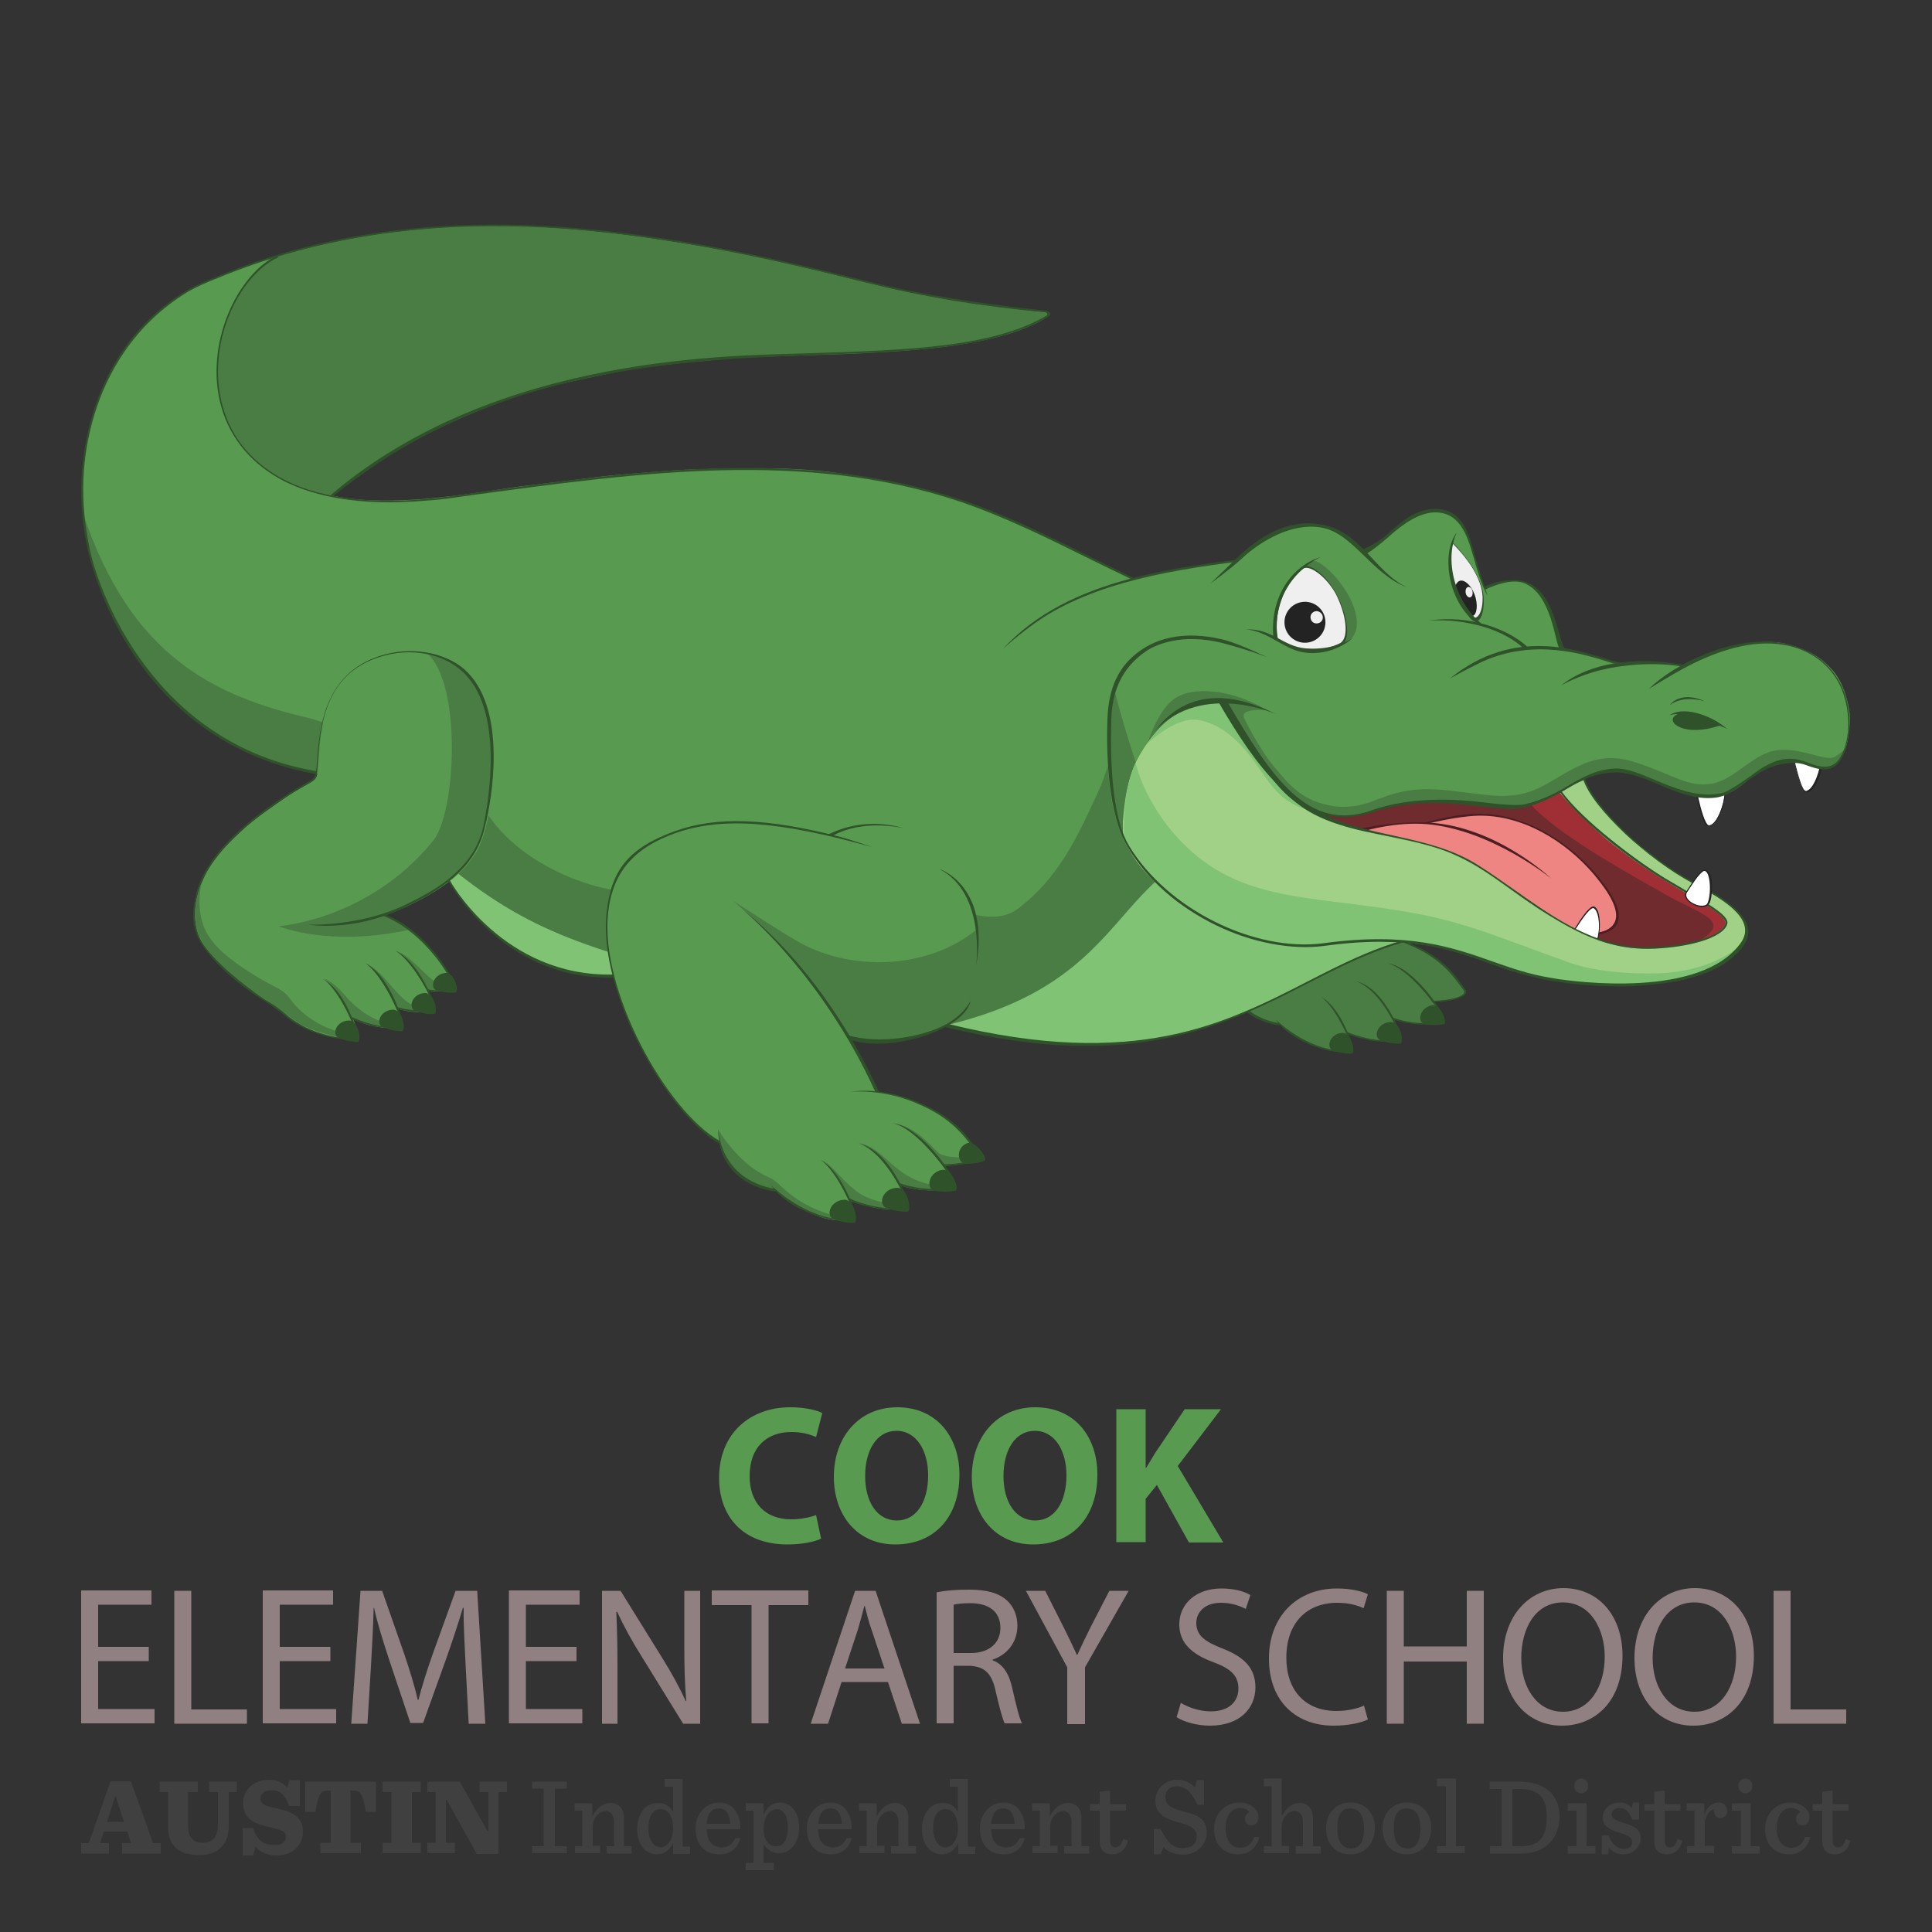 <?xml version="1.0" encoding="utf-8"?>
<!-- Generator: Adobe Illustrator 21.1.0, SVG Export Plug-In . SVG Version: 6.00 Build 0)  -->
<svg version="1.1" id="Layer_1" xmlns="http://www.w3.org/2000/svg" xmlns:xlink="http://www.w3.org/1999/xlink" x="0px" y="0px"
	 viewBox="0 0 500 500" style="enable-background:new 0 0 500 500;" xml:space="preserve">
<rect x="0" y="0" width="500" height="500" fill="#333333" stroke="none"/>
<style type="text/css">
	.st0{fill:#589A50;}
	.st1{fill:#908082;}
	.st2{fill:#404041;}
	.st3{fill:#4A7D43;}
	.st4{fill:#2F522A;}
	.st5{fill:#80C375;}
	.st6{fill:#FFFFFF;}
	.st7{fill:#232323;}
	.st8{fill:#702B2E;}
	.st9{fill:#9F2F35;}
	.st10{fill:#EF8583;}
	.st11{fill:#A1D087;}
	.st12{fill:#4C1E21;}
	.st13{fill:#EFEFEF;}
</style>
<g id="Text">
	<g>
		<path class="st0" d="M212.5,398.2c-1.4,0.7-4.6,1.5-8.7,1.5c-11.7,0-17.7-7.4-17.7-17.2c0-11.7,8.2-18.3,18.4-18.3
			c4,0,7,0.8,8.3,1.5l-1.6,6.2c-1.6-0.7-3.7-1.3-6.4-1.3c-6.1,0-10.8,3.7-10.8,11.4c0,6.9,4,11.2,10.8,11.2c2.3,0,4.9-0.5,6.4-1.1
			L212.5,398.2z"/>
		<path class="st0" d="M248.3,381.6c0,11.3-6.7,18.1-16.6,18.1c-10,0-15.9-7.7-15.9-17.5c0-10.3,6.5-18,16.4-18
			C242.6,364.2,248.3,372.1,248.3,381.6z M223.9,382c0,6.7,3.1,11.5,8.2,11.5c5.2,0,8.1-5,8.1-11.7c0-6.2-2.9-11.5-8.2-11.5
			C226.9,370.3,223.9,375.3,223.9,382z"/>
		<path class="st0" d="M284,381.6c0,11.3-6.7,18.1-16.6,18.1c-10,0-15.9-7.7-15.9-17.5c0-10.3,6.5-18,16.4-18
			C278.4,364.2,284,372.1,284,381.6z M259.7,382c0,6.7,3.1,11.5,8.2,11.5c5.2,0,8.1-5,8.1-11.7c0-6.2-2.9-11.5-8.2-11.5
			C262.7,370.3,259.7,375.3,259.7,382z"/>
		<path class="st0" d="M288.9,364.7h7.6v15.2h0.1c0.8-1.3,1.6-2.6,2.3-3.8l7.7-11.4h9.4l-11.2,14.7l11.8,19.8h-8.9l-8.3-14.9
			l-2.9,3.6v11.2h-7.6V364.7z"/>
	</g>
	<g>
		<path class="st1" d="M38.5,429.9H25.4v12.4H40v3.7H21v-34.4h18.2v3.7H25.4v10.9h13.1V429.9z"/>
		<path class="st1" d="M45.1,411.7h4.4v30.7h14.4v3.7H45.1V411.7z"/>
		<path class="st1" d="M85.6,429.9H72.4v12.4h14.6v3.7h-19v-34.4h18.2v3.7H72.4v10.9h13.1V429.9z"/>
		<path class="st1" d="M120.5,431c-0.2-4.8-0.6-10.6-0.5-14.9h-0.2c-1.2,4-2.6,8.3-4.3,13.1l-6,16.7h-3.3l-5.5-16.4
			c-1.6-4.9-3-9.3-3.9-13.4h-0.1c-0.1,4.3-0.4,10.1-0.7,15.2l-0.9,14.8h-4.2l2.4-34.4h5.6l5.8,16.6c1.4,4.2,2.6,8,3.4,11.6h0.2
			c0.9-3.5,2.1-7.3,3.6-11.6l6-16.6h5.6l2.1,34.4h-4.3L120.5,431z"/>
		<path class="st1" d="M149.2,429.9h-13.1v12.4h14.6v3.7h-19v-34.4H150v3.7h-13.9v10.9h13.1V429.9z"/>
		<path class="st1" d="M155.8,446.1v-34.4h4.8l10.8,17.4c2.5,4,4.5,7.7,6.1,11.2l0.1-0.1c-0.4-4.6-0.5-8.8-0.5-14.1v-14.4h4.1v34.4
			h-4.4L166,428.6c-2.4-3.8-4.6-7.8-6.3-11.5l-0.2,0.1c0.2,4.3,0.3,8.5,0.3,14.2v14.7H155.8z"/>
		<path class="st1" d="M194.5,415.4h-10.3v-3.8h25v3.8h-10.3v30.6h-4.4V415.4z"/>
		<path class="st1" d="M217.8,435.3l-3.5,10.8h-4.5l11.5-34.4h5.3l11.5,34.4h-4.7l-3.6-10.8H217.8z M228.9,431.8l-3.3-9.9
			c-0.8-2.2-1.3-4.3-1.8-6.3h-0.1c-0.5,2-1.1,4.1-1.7,6.2l-3.3,10H228.9z"/>
		<path class="st1" d="M242.4,412.1c2.2-0.5,5.4-0.7,8.4-0.7c4.7,0,7.7,0.9,9.8,2.8c1.7,1.5,2.7,3.9,2.7,6.5c0,4.5-2.8,7.6-6.4,8.8
			v0.2c2.6,0.9,4.2,3.4,5,6.9c1.1,4.8,1.9,8.1,2.6,9.4h-4.5c-0.5-1-1.3-3.9-2.3-8.2c-1-4.7-2.8-6.5-6.8-6.7h-4.1v14.9h-4.4V412.1z
			 M246.8,427.8h4.5c4.7,0,7.6-2.6,7.6-6.5c0-4.4-3.2-6.4-7.8-6.4c-2.1,0-3.6,0.2-4.3,0.4V427.8z"/>
		<path class="st1" d="M276.2,446.1v-14.6l-10.7-19.8h5l4.8,9.5c1.3,2.6,2.3,4.7,3.4,7.1h0.1c1-2.2,2.1-4.5,3.4-7.1l4.9-9.5h5
			l-11.3,19.8v14.7H276.2z"/>
		<path class="st1" d="M305.6,440.7c2,1.2,4.8,2.2,7.8,2.2c4.5,0,7.1-2.4,7.1-5.9c0-3.2-1.8-5.1-6.4-6.8c-5.5-2-8.9-4.9-8.9-9.8
			c0-5.4,4.4-9.3,10.9-9.3c3.5,0,6,0.8,7.5,1.7l-1.2,3.6c-1.1-0.6-3.4-1.6-6.4-1.6c-4.6,0-6.4,2.8-6.4,5.2c0,3.2,2.1,4.8,6.7,6.6
			c5.7,2.2,8.6,5.1,8.6,10.1c0,5.3-3.9,9.9-11.8,9.9c-3.3,0-6.8-1-8.6-2.2L305.6,440.7z"/>
		<path class="st1" d="M354,445c-1.6,0.8-4.8,1.6-8.9,1.6c-9.5,0-16.7-6.1-16.7-17.4c0-10.8,7.2-18.1,17.6-18.1c4.2,0,6.9,0.9,8,1.5
			l-1.1,3.6c-1.7-0.8-4-1.4-6.8-1.4c-7.9,0-13.2,5.2-13.2,14.2c0,8.4,4.8,13.8,13,13.8c2.7,0,5.4-0.6,7.1-1.4L354,445z"/>
		<path class="st1" d="M363.3,411.7v14.4h16.3v-14.4h4.4v34.4h-4.4v-16.1h-16.3v16.1h-4.4v-34.4H363.3z"/>
		<path class="st1" d="M419.9,428.5c0,11.8-7.1,18.1-15.7,18.1c-8.9,0-15.2-7-15.2-17.5c0-10.9,6.7-18.1,15.7-18.1
			C413.9,411.1,419.9,418.3,419.9,428.5z M393.7,429.1c0,7.4,3.9,13.9,10.8,13.9c6.9,0,10.8-6.5,10.8-14.3c0-6.8-3.5-14-10.8-14
			C397.3,414.7,393.7,421.5,393.7,429.1z"/>
		<path class="st1" d="M453.9,428.5c0,11.8-7.1,18.1-15.7,18.1c-8.9,0-15.2-7-15.2-17.5c0-10.9,6.7-18.1,15.7-18.1
			C447.9,411.1,453.9,418.3,453.9,428.5z M427.7,429.1c0,7.4,3.9,13.9,10.8,13.9c6.9,0,10.8-6.5,10.8-14.3c0-6.8-3.5-14-10.8-14
			C431.3,414.7,427.7,421.5,427.7,429.1z"/>
		<path class="st1" d="M459,411.7h4.4v30.7h14.4v3.7H459V411.7z"/>
	</g>
	<path class="st2" d="M33,474h-6.1l-1,3h2.3v2.7H21v-2.7h2l5.6-16h5.3l5.7,16h2v2.7h-10v-2.7h2.3L33,474z M27.7,471.5h4.4l-2.2-6.7
		h-0.1L27.7,471.5z"/>
	<path class="st2" d="M43.5,472.9v-9.1h-2.2v-2.7h9.9v2.7h-2.5v8.6c0,3.4,1.4,4.5,3.8,4.5c1.2,0,2.1-0.3,2.8-1
		c0.7-0.8,1.1-2.1,1.1-4v-8.1h-2.3v-2.7h7.2v2.7h-2.1v8.9c0,4-2.2,7.4-7.5,7.4C46.1,480.1,43.5,477.5,43.5,472.9"/>
	<path class="st2" d="M62.7,473.1h2.8c0.9,2.9,2.5,4.4,5.6,4.4c1.9,0,2.9-0.9,2.9-2.2c0-1.5-1.6-1.8-4.5-2.5
		c-3.1-0.7-6.6-1.8-6.6-6.1c0-3.8,3.1-6.1,6.7-6.1c2.2,0,3.8,0.8,4.7,2.1l0.6-2h2.7v6.7h-2.8c-0.9-2.8-2.2-4.1-4.6-4.1
		c-1.9,0-2.8,1.1-2.8,2.2c0,1.6,1.8,2,4.6,2.6c3,0.7,6.4,1.8,6.4,5.9c0,3.7-2.8,6.2-6.9,6.2c-2.4,0-4.4-1-5.4-2.3l-0.6,2.3h-2.7
		V473.1z"/>
	<path class="st2" d="M82.9,476.9h2.7v-13.5h-0.5c-2.2,0-2.6,0.7-3.5,5.5h-2.6v-7.8h18.3v7.8h-2.6c-0.9-4.8-1.3-5.5-3.5-5.5h-0.5
		v13.5h2.7v2.7H82.9V476.9z"/>
	<polygon class="st2" points="99,476.9 101.3,476.9 101.3,463.8 99,463.8 99,461.1 108.9,461.1 108.9,463.8 106.6,463.8 
		106.6,476.9 108.9,476.9 108.9,479.6 99,479.6 	"/>
	<polygon class="st2" points="115.6,465.8 115.4,465.8 115.4,476.9 117.7,476.9 117.7,479.6 110.6,479.6 110.6,476.9 112.7,476.9 
		112.7,463.8 110.6,463.8 110.6,461.1 119,461.1 126.1,473.8 126.4,473.8 126.4,463.8 124.1,463.8 124.1,461.1 131.2,461.1 
		131.2,463.8 129,463.8 129,479.8 123.4,479.8 	"/>
	<polygon class="st2" points="137.7,477.8 140.7,477.8 140.7,462.9 137.7,462.9 137.7,461.1 146.7,461.1 146.7,462.9 143.6,462.9 
		143.6,477.8 146.7,477.8 146.7,479.6 137.7,479.6 	"/>
	<path class="st2" d="M148.7,477.8h2v-9.2h-2v-1.9h4.6v3.3c1.4-2.4,2.9-3.4,4.8-3.4c2,0,3.4,1.5,3.4,4v7.2h2v1.9h-6.5v-1.9h1.9v-6.2
		c0-1-0.2-1.8-0.7-2.3c-0.4-0.4-0.9-0.6-1.5-0.6c-1.5,0-3.3,1.6-3.3,4.1v4.9h1.9v1.9h-6.5V477.8z"/>
	<path class="st2" d="M166.7,478.5c-1.2-1.2-1.8-3.1-1.8-5.1c0-2.1,0.7-4.2,1.9-5.4c0.9-0.9,2.1-1.4,3.5-1.4c1.9,0,3.1,0.9,3.9,2.3
		v-6.5H172v-2h4.7v17.5h1.9v1.9h-4.4V477c-0.9,1.9-2.5,2.9-4.1,2.9C168.8,479.9,167.5,479.4,166.7,478.5 M174.2,473.1
		c0-2.6-1-4.9-3.2-4.9c-2,0-3.2,1.8-3.2,4.9c0,3.2,1.5,5,3.2,5C172.6,478.1,174.2,476.3,174.2,473.1"/>
	<path class="st2" d="M182.9,473.3c0.1,3.2,1.4,4.8,3.9,4.8c1.5,0,2.7-0.7,3.5-2.4h1.3c-0.7,2.8-2.7,4.2-5.5,4.2
		c-3.9,0-6.1-2.8-6.1-6.6c0-3.9,2.6-6.8,6.2-6.8c3.8,0,5.5,3.4,5.4,6.9H182.9z M182.9,472h6.1c-0.2-2.4-1-4-2.9-4
		C184.3,468,183.1,469.1,182.9,472"/>
	<path class="st2" d="M193,482.1h2v-13.5h-2v-1.9h4.6v3c0.9-2.3,2.6-3.2,4.3-3.2c1.3,0,2.4,0.5,3.2,1.4c1.2,1.2,1.7,3,1.7,5.1
		c0,2.1-0.7,4.1-1.9,5.2c-0.9,0.9-2,1.4-3.2,1.4c-1.9,0-3.3-1-4.1-2.4v4.9h2.7v1.9H193V482.1z M203.9,472.8c0-3.1-1.3-4.6-3-4.6
		c-1.6,0-3.3,2.1-3.3,5c0,2.6,1.1,4.6,3.2,4.6C202.8,477.9,203.9,476.1,203.9,472.8"/>
	<path class="st2" d="M211.7,473.3c0.1,3.2,1.4,4.8,3.9,4.8c1.5,0,2.7-0.7,3.5-2.4h1.3c-0.7,2.8-2.7,4.2-5.5,4.2
		c-3.9,0-6.1-2.8-6.1-6.6c0-3.9,2.6-6.8,6.2-6.8c3.8,0,5.5,3.4,5.4,6.9H211.7z M211.8,472h6.1c-0.2-2.4-1-4-2.9-4
		C213.1,468,212,469.1,211.8,472"/>
	<path class="st2" d="M222.3,477.8h2v-9.2h-2v-1.9h4.6v3.3c1.4-2.4,2.9-3.4,4.8-3.4c2,0,3.4,1.5,3.4,4v7.2h2v1.9h-6.5v-1.9h1.9v-6.2
		c0-1-0.2-1.8-0.7-2.3c-0.4-0.4-0.9-0.6-1.5-0.6c-1.5,0-3.3,1.6-3.3,4.1v4.9h1.9v1.9h-6.5V477.8z"/>
	<path class="st2" d="M240.4,478.5c-1.2-1.2-1.8-3.1-1.8-5.1c0-2.1,0.7-4.2,1.9-5.4c0.9-0.9,2.1-1.4,3.5-1.4c1.9,0,3.1,0.9,3.9,2.3
		v-6.5h-2.1v-2h4.7v17.5h1.9v1.9h-4.4V477c-0.9,1.9-2.5,2.9-4.1,2.9C242.4,479.9,241.2,479.4,240.4,478.5 M247.9,473.1
		c0-2.6-1-4.9-3.2-4.9c-2,0-3.2,1.8-3.2,4.9c0,3.2,1.5,5,3.2,5C246.3,478.1,247.9,476.3,247.9,473.1"/>
	<path class="st2" d="M256.5,473.3c0.1,3.2,1.4,4.8,3.9,4.8c1.5,0,2.7-0.7,3.5-2.4h1.3c-0.7,2.8-2.7,4.2-5.5,4.2
		c-3.9,0-6.1-2.8-6.1-6.6c0-3.9,2.6-6.8,6.2-6.8c3.8,0,5.5,3.4,5.4,6.9H256.5z M256.5,472h6.1c-0.2-2.4-1-4-2.9-4
		C257.9,468,256.8,469.1,256.5,472"/>
	<path class="st2" d="M267.1,477.8h2v-9.2h-2v-1.9h4.6v3.3c1.4-2.4,2.9-3.4,4.8-3.4c2,0,3.4,1.5,3.4,4v7.2h2v1.9h-6.5v-1.9h1.9v-6.2
		c0-1-0.2-1.8-0.7-2.3c-0.4-0.4-0.9-0.6-1.5-0.6c-1.5,0-3.3,1.6-3.3,4.1v4.9h1.9v1.9h-6.5V477.8z"/>
	<path class="st2" d="M287.3,463.4v3.5h4.1v1.7h-4.1v7.6c0,1.3,0.4,1.9,1.5,1.9c0.8,0,1.4-0.7,1.9-2.2l1.2,0.5
		c-0.7,2.5-2.2,3.5-4,3.5c-2.2,0-3.3-1.3-3.3-3.4v-7.9h-2.5v-1.7h2.5v-3.2L287.3,463.4z"/>
	<path class="st2" d="M298.6,473.3h1.7c2,3.8,3.3,5,5.9,5c2.2,0,3.5-1.1,3.5-3.1c0-2.3-2.4-2.9-4.8-3.6c-2.8-0.8-5.9-1.8-5.9-5.6
		c0-2.8,2.3-5.4,5.7-5.4c1.5,0,3.5,0.7,4.5,2l0.6-1.9h1.8v6.4h-1.7c-1.7-3.7-3.3-4.8-5.4-4.8c-1.8,0-2.9,1.1-2.9,2.8
		c0,2.5,2.4,3.1,5,3.8c2.8,0.7,5.7,1.6,5.7,5.3c0,3.2-2.6,5.8-6.1,5.8c-2,0-4-0.7-5.1-2l-0.7,1.9h-1.8V473.3z"/>
	<path class="st2" d="M314.2,473.4c0-4,2.8-6.9,6.6-6.9c2.8,0,4.9,1.9,4.9,3.6c0,1.3-0.6,2.3-1.8,2.3c-1.1,0-1.7-0.8-1.7-1.7
		c0-0.8,0.6-1.5,1.1-1.7c-0.4-0.6-1.2-1.1-2.5-1.1c-1.9,0-3.6,1.8-3.6,5.2c0,3.2,1.4,5.1,3.9,5.1c1.5,0,2.8-0.9,3.5-2.8h1.3
		c-0.7,2.9-2.7,4.5-5.5,4.5C316.5,479.9,314.2,477.1,314.2,473.4"/>
	<path class="st2" d="M327.1,477.8h2v-15.5h-2v-2h4.6v9.7c1.4-2.4,2.9-3.4,4.7-3.4c2,0,3.4,1.5,3.4,4v7.2h2v1.9h-6.5v-1.9h1.9v-6.2
		c0-1-0.2-1.8-0.7-2.3c-0.4-0.4-0.9-0.6-1.5-0.6c-1.5,0-3.3,1.6-3.3,4.1v4.9h1.9v1.9h-6.5V477.8z"/>
	<path class="st2" d="M343.2,473.2c0-3.9,2.5-6.7,6.3-6.7c3.9,0,6.3,2.7,6.3,6.6c0,3.9-2.5,6.8-6.3,6.8
		C345.6,479.9,343.2,477.2,343.2,473.2 M353,473.2c0-3.6-1.4-5.2-3.6-5.2c-2.2,0-3.3,1.6-3.3,5.2c0,3.6,1.4,5.2,3.6,5.2
		C351.8,478.4,353,476.7,353,473.2"/>
	<path class="st2" d="M357.8,473.2c0-3.9,2.5-6.7,6.3-6.7c3.9,0,6.3,2.7,6.3,6.6c0,3.9-2.5,6.8-6.3,6.8
		C360.2,479.9,357.8,477.2,357.8,473.2 M367.6,473.2c0-3.6-1.4-5.2-3.6-5.2c-2.2,0-3.3,1.6-3.3,5.2c0,3.6,1.4,5.2,3.6,5.2
		C366.4,478.4,367.6,476.7,367.6,473.2"/>
	<polygon class="st2" points="371.9,477.8 374.2,477.8 374.2,462.3 371.9,462.3 371.9,460.3 376.8,460.3 376.8,477.8 379.1,477.8 
		379.1,479.6 371.9,479.6 	"/>
	<path class="st2" d="M385.5,477.8h3.1v-14.8h-3.1v-1.9h7.8c6.8,0,10.3,3.7,10.3,9c0,5.1-3.1,9.6-10,9.6h-8V477.8z M393.6,477.8
		c4.6,0,6.7-2.1,6.7-7.7c0-4.9-2.1-7.1-7-7.1h-1.9v14.8H393.6z"/>
	<path class="st2" d="M405.7,477.8h2.3v-9.2h-2.3v-1.9h4.9v11.1h2.3v1.9h-7.2V477.8z M407.4,462.2c0-1.1,0.7-1.9,1.8-1.9
		c1.1,0,1.8,0.7,1.8,1.9c0,1.1-0.7,1.9-1.8,1.9C408.1,464,407.4,463.3,407.4,462.2"/>
	<path class="st2" d="M414.6,475h1.7c0.7,2.1,2.3,3.5,4,3.5c1.5,0,2.1-0.8,2.1-1.8c0-1.1-0.9-1.7-3.3-2.4c-3-0.9-4.3-1.9-4.3-4
		c0-2.1,1.8-3.8,4.4-3.8c1.3,0,2.5,0.5,3.1,1.5l0.3-1.5h1.6v4.4h-1.7c-0.9-1.9-1.7-3-3.4-3c-1,0-2,0.6-2,1.6c0,1.1,1,1.7,3.2,2.3
		c2.9,0.8,4.3,1.8,4.3,4c0,1.9-1.7,4.1-4.5,4.1c-1.6,0-2.9-0.7-3.7-1.7l-0.3,1.7h-1.6V475z"/>
	<path class="st2" d="M430.8,463.4v3.5h4.1v1.7h-4.1v7.6c0,1.3,0.4,1.9,1.5,1.9c0.8,0,1.4-0.7,1.9-2.2l1.2,0.5
		c-0.7,2.5-2.2,3.5-4,3.5c-2.2,0-3.3-1.3-3.3-3.4v-7.9h-2.5v-1.7h2.5v-3.2L430.8,463.4z"/>
	<path class="st2" d="M436.5,477.8h2v-9.2h-2v-1.9h4.6v3c0.6-2.2,2.3-3.2,3.7-3.2c1.4,0,2.2,1,2.2,2.2c0,1-0.7,1.8-1.7,1.8
		c-1,0-1.7-0.6-1.7-1.7c0-0.1,0-0.3,0.1-0.5c-1.2-0.1-2.1,1.4-2.5,3.1v6.3h2.4v1.9h-7V477.8z"/>
	<path class="st2" d="M448.2,477.8h2.3v-9.2h-2.3v-1.9h4.9v11.1h2.3v1.9h-7.2V477.8z M449.9,462.2c0-1.1,0.7-1.9,1.8-1.9
		c1.1,0,1.8,0.7,1.8,1.9c0,1.1-0.7,1.9-1.8,1.9C450.6,464,449.9,463.3,449.9,462.2"/>
	<path class="st2" d="M456.8,473.4c0-4,2.8-6.9,6.6-6.9c2.8,0,4.9,1.9,4.9,3.6c0,1.3-0.6,2.3-1.8,2.3c-1.1,0-1.7-0.8-1.7-1.7
		c0-0.8,0.6-1.5,1.1-1.7c-0.4-0.6-1.2-1.1-2.5-1.1c-1.9,0-3.6,1.8-3.6,5.2c0,3.2,1.4,5.1,3.9,5.1c1.5,0,2.8-0.9,3.5-2.8h1.3
		c-0.7,2.9-2.7,4.5-5.5,4.5C459.1,479.9,456.8,477.1,456.8,473.4"/>
	<path class="st2" d="M474.3,463.4v3.5h4.1v1.7h-4.1v7.6c0,1.3,0.4,1.9,1.5,1.9c0.8,0,1.4-0.7,1.9-2.2l1.2,0.5
		c-0.7,2.5-2.2,3.5-4,3.5c-2.2,0-3.3-1.3-3.3-3.4v-7.9h-2.5v-1.7h2.5v-3.2L474.3,463.4z"/>
</g>
<g id="Mascot">
	<path class="st3" d="M317.4,249.1c0,0,0.2,6.8,3,9.8c2.9,3.2,5.2,4.9,7.6,5.5c2.4,0.6,3.2,0.6,3.2,0.6s3.1,2.8,5.5,4
		c2.4,1.1,6.5,3.4,10.8,3.1c1.1-0.1,1.9-0.5,2-0.8c0.4-0.7,0.5-0.8-0.8-3.9c0,0,1,0.4,2.5,0.8c1.5,0.4,5,1.3,7.3,1.3
		c2.3,0,3.1-0.5,3.6-1.1c0.7-1-1.5-4.7-1.5-4.7s3,1.1,6,1.2c3,0.2,5.3-0.2,6-0.6c0.7-0.4,1.2-0.8,0.7-1.7c-0.5-0.8-2.4-3.5-2.4-3.5
		s1.4,0,3-0.2c1.6-0.2,4.4-0.8,5-1.4c0.6-0.6,0.6-1,0.1-1.6c-0.5-0.6-2.5-3.6-4.1-5.1c-1.6-1.5-4.4-3.9-6.9-5.1
		c-2.6-1.2-6.9-3.5-12.7-3.9C353.3,241.6,327.5,240.2,317.4,249.1z"/>
	<path class="st4" d="M331.5,265.4c-4.1-0.3-13.9-3.3-13.9-14.7c0,0,0.2,11.7,13.4,14.1L331.5,265.4z"/>
	<path class="st4" d="M341.9,258c3.1,2.2,6.4,8.7,7.5,12c0.4,1.2-0.9,2.2-4.3,1.7c-8.4-1.3-15-7.9-15-7.9c2.9,4.4,10.3,7.7,15,8.3
		c4.2,0.5,5.3-0.4,4.7-2.3C348.7,266.6,345.9,260.1,341.9,258z"/>
	<path class="st4" d="M362.2,266.8c-1.5-3.4-5.2-11.5-11.4-12.9c5.4,1.8,9.6,9.6,11,13.2c0.5,1.3-0.8,2.4-4.7,2.1
		c-3.2-0.3-6.3-1.2-8.9-2.3c0.1,0.2,0.2,0.3,0.2,0.5c0,0,0,0.1,0,0.1c3,1.2,6.2,1.9,8.6,2C361.9,269.8,363,268.7,362.2,266.8z"/>
	<path class="st4" d="M373.5,262.8c-1.6-3.3-8.4-12.7-14.4-13.5c5.3,1.3,12.2,10.3,14,13.6c1.2,2-6.3,2.8-12.8,0.4
		c0.1,0.2,0.2,0.4,0.3,0.6C368,266.1,374.6,265.2,373.5,262.8z"/>
	<path class="st4" d="M379.2,256.1c-1.3-1.8-4.2-7-11.4-10.6c-4.4-2.2-10.9-4.7-18.8-3.8c8.4-0.4,14.3,2,18.6,4.2
		c6.5,3.4,9.3,7.9,11.2,10.4c1,1.4-3.2,2.7-8.3,2.7c0.2,0.1,0.3,0.2,0.4,0.4C376.4,259.2,380.4,257.8,379.2,256.1z"/>
	<path class="st4" d="M347.4,267.3c-3.3,0.2-4.4,3.9-2.3,4.6c2.4,0.8,3.9,0.8,4.7,0.8C350.9,272.7,349.9,267.2,347.4,267.3z"/>
	<path class="st4" d="M359.8,264.5c-3.4,0.2-4.6,4-2.4,4.8c2.4,0.8,4.1,0.8,4.9,0.8C363.5,270.1,362.5,264.3,359.8,264.5z"/>
	<path class="st4" d="M370.4,260.2c-3.2,0.8-3.7,4.6-1.5,4.9c2.4,0.4,4,0.1,4.7,0C374.8,264.9,372.9,259.6,370.4,260.2z"/>
	<path class="st3" d="M70.5,66.7c0,0,7.2-2.4,12.3-3.4c5.1-1,12.4-2.5,18.5-3.2c6.1-0.7,13.8-1.5,20-1.6c6.2-0.1,14.8-0.1,22,0.4
		c7.2,0.5,16.7,1.5,24.2,2.6c7.5,1.1,14.5,2.2,20.9,3.4c6.4,1.2,17,3.6,23.2,5.1c6.2,1.5,16.7,4.2,22.7,5.4
		c5.9,1.2,13.9,2.6,20.2,3.5c6.3,0.8,13.9,1.7,15.4,1.8c1.6,0.1,2.2,0.7,0.4,1.8c-1.8,1.1-5.8,3-10.2,4.2
		c-4.4,1.3-12.2,2.8-19.5,3.5c-7.2,0.7-14.1,1.1-21.3,1.4c-7.2,0.3-25.3,0.7-30.8,1.2c-5.4,0.6-20.2,1.6-29.6,3.6
		c-9.5,2-18.6,3.7-28.1,7.2c-9.6,3.5-18,7.3-26.3,12c-8.3,4.7-18.6,12.9-18.6,12.9s-28,4.1-32.5-18.9C49,86.6,57.5,71.4,70.5,66.7z"
		/>
	<path class="st0" d="M295.3,150.7c-1.2-0.6-6.9-3.4-8.5-4.1c-1.6-0.7-8-4.1-10.7-5.4c-2.7-1.2-9-4.4-12.2-5.8
		c-3.2-1.4-10.7-4.5-14.2-5.6c-3.4-1.1-9.8-3.1-15.4-4.4c-5.7-1.2-13.7-2.5-19.1-3.2c-5.5-0.7-13.4-1.1-20.2-1
		c-6.8,0.1-14.9,0.1-21.5,0.6c-6.5,0.5-15,1.1-20.9,1.9c-5.8,0.8-16.7,1.9-23.5,3c-6.8,1.1-17.6,2.4-21.6,2.6
		c-3.9,0.2-12.1,0.7-19.9-0.7c-7.8-1.4-13.9-4-18-6.7c-4.1-2.7-7.9-7-9.8-10.7c-1.9-3.7-3.3-8.3-3.6-12c-0.3-3.8,0.3-9.9,1.2-12.8
		c0.9-2.9,2.5-7.7,4.7-10.9c2.2-3.2,4.6-6.1,9-8.9c0,0-8.3,2.4-11.8,4C55.9,72,51.7,73.2,46,77c-5.7,3.8-9.5,8.1-12.2,11.3
		c-2.6,3.2-6.1,9.2-8.4,15.4c-2.3,6.2-3.2,12.1-3.7,16.5c-0.5,4.4-0.5,11.8,0.3,16.7c0.3,2.1,1,5.9,2.1,9.4
		c2.5,8.4,10.5,30.2,32.2,43.9c7.4,4.7,16.7,8.2,27.4,10.3c0,0,30.8,22.5,32,25.7c1.1,3.2,5.6,9.2,9.4,12.9
		c3.8,3.7,8.8,7.9,16.3,10.5c7.5,2.6,13.4,3.2,20.5,2.7c7.1-0.5,73.9,3,91.5-3.8C270.8,241.8,315.3,161.6,295.3,150.7z"/>
	<path class="st3" d="M201.9,239.2c-10.8-3.4-21.6-9-32.9-8.2c-15.8,1.2-39.5-9.2-45.7-26c-1.5-4.1-37.4-17.7-43.5-19.2
		C55.5,180.1,34,170,21.6,133.2c0.1,1.4,0.2,2.7,0.4,3.8c0.3,2.1,1,5.9,2.1,9.4c2.5,8.4,10.5,30.2,32.2,43.9
		c7.4,4.7,16.7,8.2,27.4,10.3c0,0,30.8,22.5,32,25.7c1.1,3.2,5.6,9.2,9.4,12.9c3.8,3.7,8.8,7.9,16.3,10.5c7.5,2.6,13.4,3.2,20.5,2.7
		c6-0.4,54.4,2,80-1.3C228.2,248.4,215.2,243.3,201.9,239.2z"/>
	<path class="st5" d="M105.2,214.5c5.5,5.6,10.1,10.6,10.5,11.8c1.1,3.2,5.6,9.2,9.4,12.9c3.8,3.7,8.8,7.9,16.3,10.5
		c7.5,2.6,13.4,3.2,20.5,2.7c2-0.1,8.6,0,17.5,0.2C144.5,243.4,130.6,238.2,105.2,214.5z"/>
	<path class="st0" d="M104.3,168.7c-2.4,0.1-7.2,1.2-10.1,3c-3,1.8-5.1,3.8-6.7,6.1c-1.6,2.3-2.6,4.7-3.5,7.8
		c-0.9,3.1-1.1,5.7-1.3,8.1c-0.2,2.3-0.4,6-0.6,6.7c-0.2,0.7-0.3,1.1-1.3,1.8c-1,0.7-4.1,2.2-6.8,4.1c-2.6,1.9-7.8,5.2-11.9,9.1
		c-4.1,3.8-6.1,6.3-7.9,9.1c-1.8,2.8-3.4,7-3.7,10.8c-0.3,3.8,0.6,7.9,3.7,11.4c3,3.5,7.7,7.6,10.5,9.6c2.8,2,6.1,4,7.9,5.3
		c1.8,1.3,3.6,3.3,7.6,4.9c4,1.6,7.8,2.4,9.5,2.3c1.7-0.1,3.2-0.6,2.8-2.2c-0.5-1.5-1.1-2.8-1.1-2.8s2,0.9,4.1,1.5
		c2.1,0.5,5.4,1,6.7,0.7c1.3-0.3,2.4-0.8,1.6-2.7c-0.8-2-0.9-2.3-0.9-2.3s1.7,0.6,3.3,0.8c1.6,0.2,4.3,0.2,5.1-0.3
		c0.8-0.5,1.5-0.9,0.7-2.5c-0.8-1.6-1.3-2.7-1.3-2.7s1.1,0.3,2.4,0.3c1.3,0,3-0.1,3.6-0.7c0.6-0.6,0.7-1,0.2-2.2
		c-0.5-1.2-2.7-4.6-4.4-6.5c-1.7-1.9-3.8-4.6-7.3-7c-3.5-2.4-5.8-3.2-5.8-3.2s4.2-1.5,7.7-3.3c4.4-2.2,7.1-4,9.5-5.8
		c2.4-1.7,5.6-5.4,6.9-7.8c1.3-2.4,3.1-7.4,3.7-15.1c0.3-4.2,0.7-7,0.5-10.9c-0.1-2.5-0.6-10.7-3.4-15.2c-2.8-4.4-4.5-6.4-9-8.4
		C110.7,168.5,106.7,168.6,104.3,168.7z"/>
	<path class="st3" d="M75,258.4c-1.9-2.7-4.4-2.9-10.1-6.6c-4.5-2.9-10.5-7-12.3-12.4c-1-3-1.4-6.4-0.4-11.2
		c-0.9,2.2-1.5,4.6-1.7,6.8c-0.3,3.8,0.6,7.9,3.7,11.4c3,3.5,7.7,7.6,10.5,9.6c2.8,2,6.1,4,7.9,5.3c1.8,1.3,3.6,3.3,7.6,4.9
		c4,1.6,7.8,2.4,9.5,2.3c0.9,0,1.6-0.2,2.2-0.5C84.9,266.9,78.8,263.7,75,258.4z"/>
	<path class="st3" d="M102.4,246.1c1.8,0.9,3.3,2.6,4.2,3.8c1.5,2,2.9,4.2,4.1,6.4c0.4,0.1,1,0.2,1.6,0.2c1.3,0,3-0.1,3.6-0.7
		c0.1-0.1,0.1-0.2,0.2-0.3C111,255,107.5,247.6,102.4,246.1z"/>
	<path class="st3" d="M89,257.3c-1.2-1.4-2.9-3.1-5.2-4.1c1.9,1.1,3.3,3.1,4.2,4.5c1.4,2,2.2,3.8,3.3,5.9c0.8,0.3,2.7,1.1,4,1.5
		c2.1,0.5,5.4,1,6.7,0.7c0.7-0.2,1.3-0.3,1.6-0.7C97.7,265.3,92.6,261.5,89,257.3z"/>
	<path class="st3" d="M99.8,253.5c-1.2-1.4-2.9-3.1-5.2-4.2c1.9,1.1,3.3,3.1,4.2,4.5c1.4,2,2.9,5,4,7.2c0.8,0.3,2,0.5,3.4,0.5
		c2.3,0.2,4.5,0.3,5.7-0.3C106.1,261.5,103.4,257.6,99.8,253.5z"/>
	<path class="st3" d="M127.5,193.9c-0.1-2.5-0.6-10.7-3.4-15.2c-2.8-4.4-4.5-6.4-9-8.4c-1.7-0.7-3.3-1.2-4.8-1.4
		c9.3,7.4,7.8,41.3,1.8,48.7c-16.8,20.6-40,22.1-40,22.1s13,5.5,33.9,0.9c-0.3-0.2-0.6-0.5-1-0.7c-3.5-2.4-5.8-3.2-5.8-3.2
		s4.2-1.5,7.7-3.3c4.4-2.2,7.1-4,9.5-5.8c2.4-1.7,5.6-5.4,6.9-7.8c1.3-2.4,3.1-7.4,3.7-15.1C127.4,200.6,127.7,197.9,127.5,193.9z"
		/>
	<path class="st0" d="M185.6,290.6c0,0,0.3,7.4,3.2,10.7c3.1,3.5,5.6,5.3,8.3,6c2.7,0.6,3.5,0.7,3.5,0.7s3.4,3.1,6,4.4
		c2.6,1.3,7.1,3.8,11.8,3.4c1.2-0.1,2.1-0.6,2.2-0.8c0.4-0.7,0.5-0.9-0.9-4.3c0,0,1.1,0.4,2.7,0.9c1.7,0.5,5.5,1.4,8,1.4
		c2.5,0,3.4-0.5,3.9-1.2c0.8-1.1-1.6-5.1-1.6-5.1s3.3,1.2,6.6,1.3c3.2,0.2,5.8-0.2,6.6-0.6c0.8-0.4,1.3-0.9,0.7-1.8
		c-0.6-0.9-2.6-3.9-2.6-3.9s1.5,0,3.2-0.2c1.7-0.2,4.8-0.9,5.5-1.6c0.7-0.7,0.7-1.1,0.1-1.8c-0.5-0.6-2.8-3.9-4.5-5.6
		c-1.8-1.7-4.8-4.2-7.6-5.6c-2.8-1.4-7.6-3.8-13.9-4.3C224.9,282.4,196.7,280.8,185.6,290.6z"/>
	<path class="st0" d="M321.8,145.1c-0.1,0-3,0.1-6.1,0.5c-3.1,0.4-8.8,1.3-14.4,2.4c-5.6,1.1-13.4,3.2-19.1,5.3
		c-5.6,2.2-11.8,5.6-15.3,8.2c-3.6,2.6-10.8,9.5-13,12.1c-2.1,2.6-22.5,88.1-8.5,91.6c13.9,3.6,23.6,5.3,36.2,4.9
		c12.6-0.3,21.8-1.5,30.2-4.3c8.4-2.8,18.7-7.5,25.4-11c6.7-3.5,19.1-9.9,26.4-11.4C371,241.9,397.1,140.9,321.8,145.1z"/>
	<path class="st3" d="M364.4,162.6c-7.7,0.6-15.1,2.6-22.6,4c-8.8,1.5-17.8,1.9-26.4,4.5c-6.7,2-16,3.8-20.7,9.4
		c-5.6,6.6-6.9,16.4-10.4,24.2c-5.5,12-10.3,22.5-20.9,30.5c-6.2,4.7-16.5,0.4-22.6-3.6c-0.2,9.8,1,32.7,4.8,33.7
		c13.9,3.6,23.6,5.3,36.2,4.9c12.6-0.3,21.8-1.5,30.2-4.3c8.4-2.8,18.7-7.5,25.4-11c6.7-3.5,19.1-9.9,26.4-11.4
		C368.9,242.4,383.7,190.6,364.4,162.6z"/>
	<path class="st5" d="M321.5,217.6c-34.3,5.3-26.9,35.7-76.1,47.6c13.9,3.6,23.6,5.3,36.2,4.9c12.6-0.3,21.8-1.5,30.2-4.3
		c8.4-2.8,18.7-7.5,25.4-11c6.7-3.5,19.1-9.9,26.4-11.4c3.7-0.8,12.2-27.1,9.9-52.3C366.1,193.2,357.6,212,321.5,217.6z"/>
	<path class="st0" d="M238.7,215.9c-3.2-1.4-13.8-5-24.1,0.4c0,0-3.7-1-6.8-1.6c-3.2-0.5-13.2-2.4-19.1-1.8
		c-5.8,0.6-12,0.9-20.2,5.3c-6.4,3.5-9.1,8.8-9.8,10.6c-0.8,2.2-1.8,6.8-1.8,10c0,3.2,0.2,7.4,1.2,11.3c0.9,3.9,3.5,12.7,6.5,18.4
		c3.1,5.7,7.2,13.4,11.4,18c4.1,4.5,7.6,7.6,10.4,9.2c2.8,1.6,42.3-8.6,41.1-11.6c-1.2-3.1-3.3-7.4-4.4-9.4c-1.1-2-3.4-6.1-3.4-6.1
		s4.9,1.6,9.7,1c4.8-0.5,10.6-1.4,14.1-3.5c3.5-2,6.9-3.8,8.4-10.6C255,242.2,252.8,221.9,238.7,215.9z"/>
	<path class="st3" d="M207.8,244.4c-3.7-1.9-18.1-11.3-18.1-11.3s7.2,6.4,7.7,6.9c3.8,3.5,7.7,7.9,10.8,12c3.4,4.4,4.9,6.7,7.6,10.5
		c1.7,2.5,2.3,3.8,3.8,6.4c1.9,0.4,7,0.9,9.8,0.6c4.8-0.5,10.6-1.4,14.1-3.5c3.5-2,7.9-4.3,9.5-11c1-4.1,0.1-10.3,0-14.7
		C242.8,249.2,223.8,252.5,207.8,244.4z"/>
	<path class="st4" d="M281.1,270.7c-10.5,0-22.8-1.5-36.9-5l1.2-0.7c48.5,11.9,71.8-0.1,93-11c13.1-6.7,25.4-13,41.8-13v0.5
		c-16.3,0-28.6,6.3-41.6,12.9C323.4,262.2,306.8,270.7,281.1,270.7z"/>
	<path class="st4" d="M259.4,168.1c17.1-18.7,45.4-21.7,75.5-24.9l4-0.4l0.1,0.5l-4,0.4c-23.4,2.5-44.4,5-60.7,13.6
		C266.8,161.1,259.4,168.1,259.4,168.1z"/>
	<path class="st6" d="M471.5,196.6c0.1,2.4-1.8,8.2-4,8.3c-1.4,0-2.7-6.1-3.3-8.2C463.7,194.7,471.5,194.2,471.5,196.6z"/>
	<path class="st7" d="M468,205c-0.1,0-0.3,0.1-0.4,0.1c-1.2,0-2.1-3.3-3.1-7c-0.1-0.5-0.2-1-0.3-1.3c-0.2-0.7,0.3-1.2,1.4-1.6
		c1.6-0.6,4.3-0.5,5.5,0.3c0.4,0.3,0.6,0.7,0.6,1.1C471.8,198.9,470.1,204.3,468,205z M465.6,195.5c-0.5,0.2-1.4,0.6-1.2,1.2
		c0.1,0.3,0.2,0.8,0.3,1.3c0.6,2.2,1.7,6.8,2.7,6.7c0.1,0,0.2,0,0.3-0.1c1.9-0.7,3.5-5.9,3.5-8.1c0-0.3-0.2-0.6-0.5-0.8
		C469.7,195,467.1,195,465.6,195.5z"/>
	<path class="st6" d="M446.3,205.4c0,2.4-1.9,8.2-4.1,8.3c-1.4,0-2.6-6.1-3.2-8.2C438.5,203.4,446.3,203,446.3,205.4z"/>
	<path class="st7" d="M442.7,213.7c-0.2,0.1-0.3,0.1-0.5,0.1c-1.2,0-2.1-3.3-3-7c-0.1-0.5-0.2-0.9-0.3-1.3c-0.1-0.4-0.1-1.1,1.4-1.6
		c1.6-0.6,4.4-0.5,5.6,0.3c0.4,0.3,0.6,0.7,0.6,1.1C446.5,207.7,444.8,213,442.7,213.7z M440.4,204.3c-0.5,0.2-1.3,0.5-1.1,1.2
		c0.1,0.3,0.2,0.8,0.3,1.3c0.5,2.2,1.7,6.8,2.7,6.8c0.1,0,0.2,0,0.4-0.1c1.9-0.7,3.6-5.8,3.6-8c0-0.3-0.2-0.6-0.5-0.8
		C444.5,203.8,441.9,203.7,440.4,204.3z"/>
	<path class="st8" d="M403.7,204.9c0,0,4,5,8.4,8.7c4.4,3.7,8.7,7.5,12.6,10c4,2.6,5.6,4,9.3,5.9c3.6,1.9,6.4,3.9,8.5,5.3
		c2.1,1.3,4.2,2.9,4.1,4.2c-0.1,1.3-2.8,4-9.1,5.2c-6.3,1.2-10,1.5-14,1.1c-4-0.3-9.4-1.5-13.2-3.3c-3.8-1.8-8.2-4.2-13-7.6
		c-4.9-3.3-8.8-6.4-13.2-9.1c-4.4-2.8-9.5-5.5-16.6-7.2c-7.1-1.7-13.6-2.8-18.3-4.3c-4.7-1.5-9.4-3.7-10.8-5.2c0,0,2.3,1.1,4,1.6
		c1.8,0.5,4.4,1.3,7.9,0.8c3.6-0.5,5-1.4,9.2-2.3c4.2-0.9,6.5-1.3,11.9-1.4c5.4-0.1,8,0.3,13.4,0.8c5.4,0.5,6.6,1.3,10.5,0.2
		C399.2,207.3,403.7,204.9,403.7,204.9z"/>
	<path class="st9" d="M429.8,230.8c-6.1-3.5-26.9-14.8-33.7-22.7c3.7-1.1,7.7-3.2,7.7-3.2s4,5,8.4,8.7c4.4,3.7,8.7,7.5,12.6,10
		c4,2.6,5.6,4,9.3,5.9c3.6,1.9,6.4,3.9,8.5,5.3c2.1,1.3,4.2,2.9,4.1,4.2c-0.1,1.2-2.3,3.5-7.4,4.8
		C448.9,238.1,440.2,236.9,429.8,230.8z"/>
	<path class="st10" d="M352.9,214.8c0,0,5.6-1.3,9.4-1.6c3.8-0.3,6.7-0.1,6.7-0.1s3.7-1.2,6.4-1.6c2.7-0.4,6.8-1.1,10.3-0.6
		c3.5,0.5,7.3,1.2,11.4,3.2c4,2,5.3,3,8.1,5.1c2.8,2.1,5,4,7.9,7.5c2.9,3.6,4.3,5.3,5.1,8.2c0.8,2.9,0.4,4.8-1.6,5.6
		c-2,0.9-6.2,1.4-6.2,1.4s-3.8-1.7-6.4-3.4c-2.6-1.6-7.7-5-11.4-7.5c-3.7-2.5-6.4-4.6-10.1-7c-3.7-2.3-7.7-4.1-12.8-5.4
		C364.6,217.5,352.9,214.8,352.9,214.8z"/>
	<path class="st0" d="M404.2,170.5c0,0-0.6-3.2-1.2-6c-0.6-2.7-2.2-7.7-3.8-10.1c-1.7-2.4-3.7-3.8-6.3-4c-2.6-0.3-5.5,0.4-8.6,1.9
		c0,0-1.3-2.9-1.7-4.6c-0.4-1.8-1.5-5.4-2.5-8.2c-1-2.8-1.6-4.2-2.9-5c-1.3-0.8-6.9,7.5-4.6,15.2c2.3,7.7,4.4,20.7,13.2,22.6
		C394.5,174,404.2,170.5,404.2,170.5z"/>
	<path class="st0" d="M313.1,151.1c2.3-1.7,7.1-6.1,9.3-8c2.3-2,8.6-6.3,12.6-6.9c4-0.5,6.8-0.6,10.9,1.2c4.1,1.8,6.9,5.5,6.9,5.5
		s1.1-0.4,2.8-1.6c1.7-1.2,6-4.6,8.1-6.4c2.1-1.7,5.6-3.1,8.5-2.6c2.9,0.5,5.6,2.1,6.5,4.1c0,0-2.5,0.8-3.2,4.9
		c-0.7,4.1-0.3,8.8,0.8,11c1.1,2.3,5.1,8.2,6.7,9.4c0,0,6.2,1.1,11.6,5.8c0,0,4.5-0.3,9.3,0.3c4.8,0.6,10.2,2.4,15.2,4.1
		c0,0,7.8-1.3,16.6,0.4c0,0,5.5-3.1,11.3-4.6c5.8-1.4,11.2-2.3,16.3-0.8c5.2,1.5,8.2,3.4,11,6.6c2.8,3.2,4.1,8.3,4.4,11.3
		c0.2,2.9-0.3,8.1-1.9,10.8c-1.5,2.7-2.8,3.4-5.7,2.9c-2.9-0.5-6-2-8.9-1.5c-2.9,0.6-6.9,2.6-10.5,5.3c-3.6,2.7-6.8,4.5-11.6,3.5
		c-4.8-1-9.2-2.5-12.9-4.2c-3.7-1.7-6.6-2.5-9.9-2.2c-3.2,0.3-6.3,1.3-12.4,4.7c-6.1,3.4-9.6,4.9-14.7,4.6
		c-5.1-0.3-12.3-1.7-18.5-1.4c-6.2,0.3-12,1-16,2.3c-4,1.2-7.1,2-11,1.2c-3.9-0.7-6.4-1.7-6.4-1.7s5,2.9,7.5,3.7
		c2.5,0.8,10.9,3,15.4,3.9c4.5,0.9,10.4,2.1,14.8,4.2c4.4,2,7.4,3.8,12.2,7.2c4.8,3.4,7.9,5.8,12.7,8.7c4.8,2.9,10.2,5.8,15,7.1
		c4.8,1.3,9.8,1.8,14.2,1.2c4.4-0.5,8.2-1,11.2-2.1c3.1-1.1,5.1-3.1,5.2-4c0.1-1-0.8-2.5-5.9-5.5c-5.1-3-9-5.3-12.2-7.3
		c-3.1-2-8.1-5.4-12.6-9.1c-4.5-3.7-11-10.2-13.2-13.5c0,0,6.1-5,7-2.9c0.8,2.1,2.4,6,5.1,8.6c2.6,2.7,5.2,6.2,9.3,9.3
		c4.2,3.1,5.6,4.6,11.1,8c5.5,3.4,6.8,3.4,10.6,6.2c3.8,2.7,6.7,5.1,6.1,8.5c-0.6,3.4-4.4,7.7-10.1,10c-5.6,2.2-9.5,2.8-16.5,3.3
		c-7,0.5-14.7,0.2-19.2-0.5c-4.5-0.7-11.3-1.7-17.6-4c-6.3-2.3-13.8-5-19.2-5.7c-5.4-0.7-12.1-1.5-19-0.9
		c-6.9,0.6-11.5,1.4-15.7,1.1c-4.1-0.3-10.6-1.6-15.7-3.6c-5.1-2-9.9-4.3-14-7.7c-4.1-3.3-9.1-7.8-11.5-11.7
		c-2.4-3.9-4.2-7.1-5.5-14c-0.6-3.1-4.1-26.9,2.8-40.1C297.9,154.4,313.1,151.1,313.1,151.1z"/>
	<path class="st3" d="M288.3,178c0.2,1.4,4.6,17.3,7.5,24.4c2.3,5.6,5.5,11.7,9.6,16.2c4.2,4.7,9.7,7.4,15.5,9.7
		c6.6,2.6,13.3,4.5,20.3,5.5c12.4,1.9,24.5,4.6,35.7,10.6c2,1.1,4,2.3,5.9,3.5c-4.7-1.6-9.5-3.1-13.3-3.6c-5.4-0.7-12.1-1.5-19-0.9
		c-6.9,0.6-11.5,1.4-15.7,1.1c-4.1-0.3-10.6-1.6-15.7-3.6c-5.1-2-9.9-4.3-14-7.7c-4.1-3.3-9.1-7.8-11.5-11.7
		c-2.4-3.9-4.2-7.1-5.5-14C287.7,205.2,285.6,190.9,288.3,178z"/>
	<path class="st3" d="M296.6,193.5c0,0,2.5-9,7.1-12.5c4.6-3.5,15-2.8,24.2,2.8c0,0-7.2-0.7-5.9,2.1c1.3,2.7,4.6,8.7,7.3,12
		c2.7,3.2,6,7.7,11.4,9.6c5.4,1.9,9.9,1.8,16-0.7c6.2-2.4,10.8-3.2,20.2-2c9.4,1.1,15.3,2.6,23-1.7c7.7-4.3,13.3-9.1,23.4-5.8
		c10.1,3.3,13.6,6.6,19.8,5.5c6.1-1.1,10.8-8.2,17.3-8.7c6.6-0.5,12.4,3.3,14.8,1.6c2.4-1.8,2.4-1.9,2.4-1.9s-1.4,3.9-2.9,4.4
		c-1.6,0.5-2.8,0.8-5.6-0.1c-2.8-0.9-4.6-1.5-6.9-1.1c-2.3,0.5-4.7,0.9-8.8,4.1c-4.1,3.2-5.4,4.7-9.9,4.8c-4.4,0.2-7.7-0.8-11.4-2.3
		c-3.7-1.6-9.4-4.2-12.5-4.2c-3.1,0-7.5,0.6-13.4,4.1c-5.8,3.4-10,5.2-14.1,5.3c-4.2,0.1-6.5-0.5-10.5-0.8c-4.1-0.4-12.2-1.3-18.3,0
		c-6.2,1.3-11.2,3.1-14.8,3.3c-3.6,0.2-8-1.4-10.9-2.5c-5.3-2-8.4-4.9-11.6-9.6c-2.8-4.1-8.2-11.7-16.2-12.9
		C304.2,185.5,296.9,193.2,296.6,193.5z"/>
	<path class="st11" d="M294.2,196.8c2.2-4.4,6.2-9.5,10.2-11.8c3.9-2.3,6.4-3.4,12.5-3.2c0,0,8.5,14,10.9,17
		c2.1,2.6,6.8,8.2,11.5,11c2,1.2,4.8,2.6,6.6,3.2c2.5,0.8,10.9,3,15.4,3.9c4.5,0.9,10.4,2.1,14.8,4.2c4.4,2,7.4,3.8,12.2,7.2
		c4.8,3.4,7.9,5.8,12.7,8.7c4.8,2.9,10.2,5.8,15,7.1c4.8,1.3,9.8,1.8,14.2,1.2c4.4-0.5,8.2-1,11.2-2.1c3.1-1.1,5.1-3.1,5.2-4
		c0.1-1-0.8-2.5-5.9-5.5c-5.1-3-9-5.3-12.2-7.3c-3.1-2-8.1-5.4-12.6-9.1c-3.9-3.3-9.4-8.6-12.2-12.1c2.1-1.3,4-2.5,6.4-3.3
		c0.9,2.2,2.4,5.4,4.7,7.6c2.6,2.7,5.2,6.2,9.3,9.3c4.2,3.1,5.6,4.6,11.1,8c5.5,3.4,6.8,3.4,10.6,6.2c3.8,2.7,6.7,5.1,6.1,8.5
		c-0.6,3.4-4.4,7.7-10.1,10c-5.6,2.2-9.5,2.8-16.5,3.3c-7,0.5-14.7,0.2-19.2-0.5c-4.5-0.7-11.3-1.7-17.6-4c-6.3-2.3-13.8-5-19.2-5.7
		c-5.4-0.7-12.1-1.5-19-0.9c-6.9,0.6-11.5,1.4-15.7,1.1c-4.1-0.3-10.6-1.6-15.7-3.6c-5.1-2-9.9-4.3-14-7.7
		c-4.1-3.3-9.1-7.8-11.5-11.7c-1-1.6-1.9-3.1-2.7-4.7c-0.1-1.5-0.1-2.9-0.1-4.4C291,207.3,291.8,201.6,294.2,196.8z"/>
	<path class="st5" d="M290.9,212.6c0.1-5,0.9-10.5,3-15.2c0.8,3.6,4.3,13.3,13.1,21.7c15.6,15,34.3,12.5,60.4,17.5
		c12.9,2.5,21.3,6.3,39,12.6c6.6,2.3,15.6,2.9,22.7,2.7c6.3-0.2,13.3-1.8,18.7-5.3c1.3-0.9,2.4-1.8,3.4-2.9
		c-1.5,2.9-4.8,5.9-9.2,7.6c-5.6,2.2-9.5,2.8-16.5,3.3c-7,0.5-14.7,0.2-19.2-0.5c-4.5-0.7-11.3-1.7-17.6-4c-6.3-2.3-13.8-5-19.2-5.7
		c-5.4-0.7-12.1-1.5-19-0.9c-6.9,0.6-11.5,1.4-15.7,1.1c-4.1-0.3-10.6-1.6-15.7-3.6c-5.1-2-9.9-4.3-14-7.7
		c-4.1-3.3-9.1-7.8-11.5-11.7c-1-1.6-1.9-3.1-2.7-4.7C290.9,215.5,290.8,214,290.9,212.6z"/>
	<path class="st5" d="M304.4,184.9c3.9-2.3,6.4-3.4,12.5-3.2c0,0,8.5,14,10.9,17c2.1,2.6,6.8,8.2,11.5,11c0.2,0.1,0.5,0.3,0.7,0.4
		c-1.1-0.3-2.1-0.6-2.9-0.9c-5.3-2-7.8-5.3-11-10c-2.8-4.1-8.2-11.7-16.2-12.9c-5.6-0.8-12.5,5.7-12.9,6.1
		C299,189.3,301.7,186.5,304.4,184.9z"/>
	<path class="st4" d="M320.2,144.3c5.4-5.1,12.7-10.1,21.6-8.6c10.4,1.7,13.9,12.3,22.3,16.3c-9.2-3.5-14-14.2-22.3-15.5
		c-7.4-1.2-15.4,3.3-20.7,8.3c-2.5,2.3-7.8,6.2-7.8,6.2S317.7,146.7,320.2,144.3z"/>
	<path class="st4" d="M383.7,171.2c13.4-6,26-2,33.2,0.3c0.6,0.2,0.9,0.2,1.5,0.4l1.5-0.3c0,0-2-0.5-2.6-0.6
		c-8.7-2.7-25.4-9-42.2,4.7C375.1,175.6,381.3,172.3,383.7,171.2z"/>
	<path class="st4" d="M436.3,172.7l0.1-0.5c-13.1-2.6-25.2-0.6-32.4,5.2c0,0,2.6-1.6,7.5-3.2C418.2,172,428.6,171.1,436.3,172.7z"/>
	<path class="st4" d="M317.7,181.7c11.5,19.8,21,33.8,37.3,28c10.1-3.6,21.8-2.9,28.5-2.1c6.2,0.8,9.8,0.9,11.3,0.5
		c4.1-1,7.4-2.6,10.6-4.5c3.9-2.3,7.6-4.5,12.6-4.7c0,0,0.1,0,0.1,0c3-0.1,6.6,1.4,10.3,3c4.9,2,10.3,4.3,15.8,3.6
		c0.7-0.1,1.7-0.2,2.8-0.8c1.8-0.9,3.5-2.1,5.1-3.2c1.5-1,2.8-2.1,4.3-3c4-2.3,7.1-2.8,11.3-1.2c3.1,1.2,6.4,2.2,8.5-1.2
		c3-4.9,2.7-13.2-0.1-18.9c-1.7-3.4-5.2-7.8-12.1-9.8c-0.9-0.3-2.9-0.6-3.7-0.7c-8.5-1-17.6,2.5-24.8,6.4c-3,1.6-8.8,5.2-8.8,5.2
		c6.9-6.7,21.5-13.7,33.8-12c0.7,0.1,2.4,0.4,3.4,0.7c7.1,2.1,10.7,6.5,12.5,10.1c2.7,5.4,3,12.1,0.7,18.1c-0.7,1.8-1.7,2.8-2.4,3.2
		c-0.7,0.5-1.5,0.7-2.3,0.7c-1.6,0.1-3.4-0.5-5-1.1c-3.6-1.4-8.5,0.1-10.8,1.3c-1.5,0.8-2.9,1.8-4.4,2.8c-1.7,1.2-3.2,2.5-5.1,3.4
		c-1.3,0.6-2.3,0.8-2.9,0.9c-5.7,0.8-11.2-1.8-16.2-3.9c-3.7-1.6-7.3-2.7-10.2-2.6c-5,0.2-8.6,2-12.4,4.3c-3.4,2-6.9,3.9-11.4,4.9
		c-2.3,0.5-4.5,0.2-5.7,0.1c-1.6-0.1-3.3-0.3-5.2-0.5c-7.9-0.9-17.7-1.9-28.2,1.6c-2.2,0.7-4.4,1.1-6.4,1.2
		c-13,0.5-23.2-12.6-33.2-29.9L317.7,181.7z"/>
	<path class="st4" d="M394.5,168l1.1-0.3c-5-4.9-15.5-8.7-25.7-7.1C379.9,160,389.7,163.2,394.5,168z"/>
	<path class="st4" d="M352.4,142.3c1.8-0.7,4.7-2.3,6.6-4c3.7-3.3,7.3-6.7,12.8-6.6c7.4,0.2,8.6,7.8,10.1,12.8
		c0.4,1.4,2,6.5,3.1,9.7c-1.7-2.8-3.1-8.1-3.5-9.5c-1.5-5-3.1-11.9-9.8-12.1c-4.4-0.1-8.7,3.1-12.3,6.3c-1.8,1.6-4.3,3.6-5.9,4.5
		C353,143.2,352.8,142.6,352.4,142.3z"/>
	<path class="st4" d="M403.6,167.9l1.5,0.2c-1.9-2.3-2.7-15.3-10.5-17.6c-2.7-0.8-6.9-0.4-10.6,1.4l0.3,0.7
		c3.6-1.7,7.5-2.7,10.1-1.7C401.6,153.7,402.4,166.3,403.6,167.9z"/>
	<path class="st4" d="M298.9,189.1c10.1-13.2,24.2-7.9,31.5-4.2C330.5,184.9,311.4,176.2,298.9,189.1z"/>
	<path class="st12" d="M410.1,241.8l1.3,0.3c15-0.8,3.3-13.8,1.8-15.7c-7.5-8.9-19.1-16.1-31.1-15.8c-7,0.2-13.2,2.4-14.2,2.5
		l1.1,0.1c1-0.1,7.7-1.9,13.4-2.1c11.6-0.3,22.8,6.6,30.1,15.2C414,228.3,426,241.3,410.1,241.8z"/>
	<path class="st6" d="M410.3,241.9c-0.9-0.4-1.8-0.9-2.7-1.3c0,0,0,0,0-0.1c1-1.6,3.7-6,4.8-5.5c1.7,0.7,1.7,6.1,1,8.2
		C412.4,242.7,411.4,242.3,410.3,241.9z"/>
	<path class="st7" d="M413.3,243.1c0.6-1.5,0.8-5.2-0.1-7.1c-0.2-0.5-0.5-0.8-0.8-1c0,0-0.1,0-0.1,0c-1.1,0.1-3.6,4-4.5,5.4
		l-0.1,0.1c0,0,0,0,0,0c-0.1,0-0.1-0.1-0.2-0.1c0,0,0,0,0-0.1l0.1-0.1c1.6-2.6,3.6-5.5,4.7-5.6c0.1,0,0.2,0,0.2,0
		c0.4,0.1,0.7,0.5,1,1.1c0.8,1.9,0.6,5.7,0.1,7.3C413.5,243.1,413.4,243.1,413.3,243.1z"/>
	<path class="st12" d="M401.5,227.4c0,0-14.2-13.5-31.6-14.5c-9.4-0.5-17.5,1.6-18.4,1.6l1.8,0.5c0,0,8-2.4,16.1-1.7
		C386.1,214.8,401.5,227.4,401.5,227.4z"/>
	<path class="st4" d="M286.6,186.1c0.3-8,2.8-13.9,8.9-18c5.9-4,13.7-4.5,21.7-2.4c3.9,1.1,10.8,4.4,10.8,4.4s-4.2-1.7-11.3-3.6
		c-11.1-2.9-18.1,0.6-20.2,2.1c-5.8,4-8.7,9.7-8.9,17.8c-0.4,14.6,0.9,26.4,4.6,32.5c9.8,16.3,32.4,27.6,50.4,25.2
		c21.9-3,33.4,1.1,43.6,4.7c4.8,1.7,9.4,3.3,14.8,4.2c0.4,0.1,1.4,0.2,1.7,0.3c4.6,0.7,37.6,5.3,47.9-9.4c1-1.5,1.3-3,0.8-4.6
		c-1.3-4.3-8.3-8.1-13.3-10.7c-11.5-6.1-26-19.4-28.4-27l0.5-0.1c2.3,7.4,16.4,20.7,28,26.7c4.9,2.5,12.5,6.6,14,11.3
		c0.5,1.8,0.3,3.5-0.9,5.1c-4.3,6.2-13.2,9.5-25.8,10.4c-0.9,0.1-1.8,0.1-2.7,0.2c-9.5,0.4-17.8-0.8-20.2-1.2
		c-0.3,0-1.4-0.2-1.8-0.3c-5.4-0.9-10-2.5-14.8-4.2c-10.6-3.8-21.6-7.7-43.3-4.7c-8.4,1.1-18.6-0.8-27.9-5.3
		c-9.8-4.7-18-11.9-22.9-20.2C288,213,286.1,200.8,286.6,186.1z"/>
	<path class="st4" d="M447,188.6l-1.8-1.3c-3.3-2.3-9.7-4.6-13.1-2.2c0,0,1.8-0.5,2-0.2c-1.4,0.5-2.1,2.2,0.9,3.4
		c2.2,0.9,5.8,0.9,10-0.5L447,188.6z"/>
	<path class="st4" d="M441.2,181.5c0,0-5.8-3-9.1,1C435.8,179.7,441.2,181.5,441.2,181.5z"/>
	<path class="st3" d="M348.7,166.2c-7.1,4.6-14.2,1-18.4-0.7c-1-8.2,2.2-16,9-20.2c1.8-1.1,7.2,4.1,9.8,9
		C351.8,159.3,352,164,348.7,166.2z"/>
	<path class="st4" d="M347.4,166.7c-5.6,3.6-12.9,0.4-17.1-1.3c-1-8.2,2.3-15.6,6.8-18.7c1.8-1.2,6.3,2.2,8.8,7.1
		C348.6,158.9,349.7,165.2,347.4,166.7z"/>
	<path class="st13" d="M346.9,166.4c-4.9,2.5-11.4,2.4-16.3-1.1c-1-8.2,2.1-14.9,6.6-18.1c1.7-1.2,6.1,2.1,8.5,6.5
		C348.4,159,349.2,164.9,346.9,166.4z"/>
	
		<ellipse transform="matrix(0.971 -0.239 0.239 0.971 -28.713 85.229)" class="st7" cx="337.7" cy="161.2" rx="5.3" ry="5.3"/>
	<path class="st13" d="M342.3,159.4c0.2,0.9-0.3,1.7-1.2,1.9c-0.9,0.2-1.7-0.3-1.9-1.2c-0.2-0.9,0.3-1.7,1.2-1.9
		C341.2,158,342.1,158.6,342.3,159.4z"/>
	<path class="st4" d="M322.5,162.9c5.8,0.5,9.7,5.1,14.7,5.9c7.7,1.3,12.9-3.7,12.9-3.7s-4.5,3.3-12.2,2.7
		C332,167.3,329.2,162.6,322.5,162.9z"/>
	<path class="st4" d="M329.6,165.2c0,0-0.8-4.9,1.2-10.2c3.4-9,10.9-10.8,10.9-10.8s-7.2,3.2-10,10.9c-2.3,6.3-0.9,10.4-0.9,10.4
		L329.6,165.2z"/>
	<path class="st4" d="M384,155.2c0.1,5.2-2,7.3-4,4.1c-3.6-6-5.5-14.6-4-18.8C376,140.4,383.9,148.1,384,155.2z"/>
	<path class="st13" d="M383.7,154.9c0,4.6-2.2,6.7-4.1,3.4c-3.6-6-5.2-13.4-3.6-17.6C375.9,140.7,383.7,147.8,383.7,154.9z"/>
	<path class="st7" d="M381.2,152.9c1.2,2.3,1.3,5.3,0.3,6.3c-1,1.1-3.9-2.5-5-7.2c0.1-0.5,0.5-1.1,0.7-1.3
		C378.2,149.6,380,150.6,381.2,152.9z"/>
	<path class="st13" d="M380.9,152.5c0.3,0.6,0.3,1.5-0.1,1.9c-0.4,0.4-0.9,0.2-1.3-0.4c-0.3-0.6-0.3-1.5,0.1-1.9
		C380,151.7,380.5,151.9,380.9,152.5z"/>
	<path class="st4" d="M382.4,161.4l2.1,0.8c-7.2-4.8-11.1-16.4-7.5-24.4C372.7,143.5,375,156.5,382.4,161.4z"/>
	<path class="st4" d="M338.1,208.5c1.9,1.2,3.2,1.5,3.2,1.5c5.3,3.3,14,5.1,20,6.4c7.1,1.6,14.5,3.2,21.4,7.6c3,1.9,6.1,4.1,9.1,6.2
		c9.3,6.6,19,13.4,30.2,14.7c8.3,0.9,23.1-1.4,24.5-5.8c0.7-2.1-7.2-6.2-15.6-11.2c-6.4-3.8-21-14.2-27.2-22.9l0.3-0.4
		c5.4,7.7,20.1,18.6,27.1,22.8c10.2,6.1,16.7,9.4,15.9,11.8c-1.2,3.7-10.6,6-18.8,6.3c-2.2,0.1-4.4,0-6.2-0.2
		c-11.3-1.3-21-8.2-30.4-14.8c-3-2.1-6-4.3-9.1-6.2c-6.8-4.3-14.1-6-21.2-7.5c-5-1.1-16.9-2.6-24.4-8c-4-2.8-7.9-6.5-10.8-12.6
		C325.9,196.4,331.9,204.7,338.1,208.5z"/>
	<path class="st6" d="M442.3,233.6c0.8-2,0.9-7.6-0.9-8.3c-1.1-0.4-3.8,4-4.8,5.5C435,233.2,441.2,236.1,442.3,233.6z"/>
	<path class="st7" d="M441.4,234.6L441.4,234.6c-1.4,0.5-3.7-0.4-4.8-1.7c-0.6-0.7-0.7-1.5-0.2-2.2l0.1-0.1c1.6-2.5,3.3-5.1,4.5-5.5
		c0.2-0.1,0.4-0.1,0.5,0c0.4,0.2,0.7,0.5,1,1.1c0.9,2,0.6,5.9,0,7.4C442.2,234.1,441.9,234.4,441.4,234.6z M441,225.4
		c-1.2,0.4-3.4,4-4.3,5.4l-0.1,0.1c-0.4,0.7-0.1,1.4,0.2,1.8c1,1.2,3.1,2,4.4,1.6l0,0c0.4-0.1,0.7-0.4,0.8-0.8
		c0.6-1.5,0.8-5.2,0-7.2c-0.2-0.5-0.5-0.8-0.8-0.9C441.2,225.4,441.1,225.4,441,225.4z"/>
	<path class="st3" d="M185.8,292.3c0,0,0,6.6,3.8,10.3c2.6,2.6,5,4.8,11,5.4c0,0,3.2,3.3,6.6,4.8c3.4,1.5,8.5,3.8,12.5,2.6
		c0,0-5.9-0.7-11.7-4c-4.5-2.5-6.7-5.6-8.4-6.4C198.1,304.2,192.2,302.3,185.8,292.3z"/>
	<path class="st4" d="M225.6,219.2c0,0-5.4-1.9-8.1-2.6c-18.9-4.9-32.1-5.4-42.8-1.5c-12,4.3-16.5,10.1-17.7,20.9
		c-2.4,20.3,15.6,52.5,29.5,60.2l-0.2-0.9c-13.8-7.7-31.2-39.1-28.9-59.2c1.2-10.6,6.8-16.7,17.4-20.5
		C186.8,211.4,201.3,212.4,225.6,219.2z"/>
	<path class="st4" d="M226.5,282.5c-13.9-30.5-34.1-46.9-34.1-46.9c0.2,0.2,20.3,14.7,35.1,47L226.5,282.5z"/>
	<path class="st4" d="M157.5,253c-28,0-41.3-24.7-41.5-25l0.4-0.2c0.1,0.3,13.9,25.1,42.3,24.4l0,0.7C158.4,253,157.8,253,157.5,253
		z"/>
	<path class="st3" d="M231.2,290.7c0,0,2.2,0.4,3.9,1.8c1.7,1.3,4.8,3.6,6.6,6c1.9,2.4,2.4,3.1,2.4,3.1s2,0.1,4.4-0.4
		c2.4-0.6,3.5-0.5,4.6-1.9c-2.8,0.4-8.5,0.5-10.3-1C241.1,296.7,236.7,291.3,231.2,290.7z"/>
	<path class="st4" d="M270.6,80.4c-16.6-1.8-31.7-4-46-7.6c-26-6.5-56.7-13.4-87.7-14.5c-30.4-1.1-57.1,3.3-81.6,13.6
		c-1.8,0.7-4.8,2-6.7,3.1C33.7,83.8,27,97.1,24,107c-3.3,10.9-4.1,23.1-1.2,35.7c2.6,11,15.3,49.8,59.2,57.7v-0.8
		c-42.6-7.1-56.4-46.9-58.6-56.7c-3-13.6-2.2-25,1.1-35.8c3-9.8,9.7-22.9,24.3-31.7c2.1-1.2,4.9-2.4,6.7-3.1
		c57-23.9,117-12.1,169,0.9c14.3,3.6,29.3,6.1,46,7.6c0.5,0,0.7,0.7,0.3,0.9c-13.7,8.1-35.6,8.9-60.8,9.7
		c-19,0.7-81.1-0.2-124.4,36.7l0.7,0.2c39.2-31.7,84-35,123.7-36.4c25.3-0.9,47.4-1.7,61.2-9.9C272.3,81.5,271.9,80.6,270.6,80.4z"
		/>
	<path class="st3" d="M222.2,295.8c0,0,3,0.7,5.3,3.3c2.3,2.6,5.4,7.3,5.4,7.3s2.6,0.8,4.9,1.1c2.2,0.3,6.2,0.7,8.5-0.4
		C231.3,307,230.1,297.2,222.2,295.8z"/>
	<path class="st4" d="M281.8,143.9c-10.8-5.3-21.9-10.9-33.5-14.7c-40-13.3-82.9-7.5-124.4-1.8c-2.6,0.4-5.3,0.7-7.9,1.1
		c-0.4,0-1.8,0.2-2.2,0.3c-16.5,1.9-29.9,0.4-39.7-4.4c-8.3-4.1-14-10.6-16.4-19c-4.6-16,3.9-34,14.3-38.8L71.9,66
		c-10.5,4.9-19.2,23.2-14.6,39.4c2.4,8.4,8.2,15.1,16.6,19.3c7.2,3.5,16.2,5.3,26.9,5.3c4,0,8.2-0.3,12.7-0.7c0.2,0,2.2-0.3,2.5-0.3
		c2.6-0.4,5.3-0.7,7.9-1.1c41.5-5.6,84.3-11.5,124.2,1.8c11.6,3.9,22.7,9.4,33.4,14.7c3.7,1.8,7.5,3.7,11.3,5.5
		c0.2-0.1,0.5-0.1,0.8-0.2C289.7,147.8,285.7,145.8,281.8,143.9z"/>
	<path class="st3" d="M212.5,300.3c0,0,2.3,1.1,4.4,4.7c1.6,2.7,3,5.5,3,5.5s3.9,1.6,6.8,1.9c2.9,0.4,6.1,0.4,7.3-0.6
		c0,0-7.8,0.1-12.6-3.7C217.3,304.9,214.9,300.8,212.5,300.3z"/>
	<path class="st4" d="M227.1,270.1c-2.5,0-5-0.3-7.2-1l-0.5-1.2c7.9,2.4,19.3,0.6,25.6-2.9c4.5-2.5,6.2-6,6.2-6
		c-0.5,2.3-2.5,4.5-5.9,6.4C240.7,268.1,233.7,270.1,227.1,270.1z"/>
	<path class="st4" d="M215.3,216.4l-1.3-0.3c0.6-0.1,8.3-5,19.8-1.8C221.9,212,215.9,216.2,215.3,216.4z"/>
	<path class="st4" d="M201.1,308.4c-4.5-0.3-15.2-3.6-15.2-16.1c0,0,0.2,12.8,14.7,15.4L201.1,308.4z"/>
	<path class="st4" d="M212.5,300.3c3.4,2.4,7,9.5,8.2,13.2c0.4,1.3-0.9,2.4-4.7,1.9c-9.2-1.4-16.5-8.7-16.5-8.7
		c3.2,4.8,11.3,8.4,16.4,9c4.6,0.5,5.8-0.5,5.2-2.5C219.9,309.7,216.9,302.7,212.5,300.3z"/>
	<path class="st4" d="M234.7,310c-1.6-3.7-5.7-12.6-12.5-14.1c5.9,2,10.5,10.6,12.1,14.4c0.6,1.4-0.9,2.7-5.1,2.3
		c-3.5-0.3-6.9-1.3-9.7-2.6c0.1,0.2,0.2,0.4,0.2,0.6c0,0,0,0.1,0,0.1c3.3,1.3,6.8,2.1,9.4,2.2C234.3,313.2,235.6,312.1,234.7,310z"
		/>
	<path class="st4" d="M247,305.5c-1.8-3.6-9.2-13.9-15.8-14.8c5.8,1.4,13.3,11.3,15.4,14.9c1.3,2.2-6.9,3.1-14.1,0.5
		c0.1,0.2,0.2,0.5,0.3,0.7C241,309.2,248.3,308.2,247,305.5z"/>
	<path class="st4" d="M253.3,298.3c-1.4-2-4.6-7.7-12.5-11.6c-4.8-2.4-11.9-5.2-20.6-4.2c9.2-0.4,15.7,2.2,20.4,4.6
		c7.1,3.7,10.2,8.6,12.2,11.3c1.1,1.5-3.5,3-9.1,2.9c0.2,0.1,0.4,0.3,0.5,0.4C250.2,301.7,254.6,300.1,253.3,298.3z"/>
	<path class="st4" d="M252.6,250.1c0,0,2.7-18.9-9.5-25.2C243.2,224.9,256.4,229.2,252.6,250.1z"/>
	<path class="st4" d="M121.1,174.1c-4.7-4.9-13.5-6.8-21.2-4.8c-15.5,4-17.1,18-17.8,26.8c-0.1,1.5-0.2,2.9-0.4,4.1
		c-0.1,0.4-0.3,1.1-1.1,1.6c-0.9,0.6-2,1.2-3.2,1.9c-9.2,5.5-23.5,15.6-26.5,27.1c-1.2,4.6-1.5,9.1,1.1,13.3
		c3.5,5.6,10.6,11.4,16.3,14.9c0.4,0.3,3.4,2.1,5.3,3.8c3.8,3.3,9.6,5.4,13.4,5.9c4.6,0.6,5.8-0.5,5.2-2.5
		c-1.2-3.6-4.2-10.6-8.6-12.9c3.4,2.4,7,9.5,8.2,13.2c0.4,1.3-1,2.4-4.7,1.9c-5.4-0.8-10.3-3.4-13.1-5.9c-2.1-1.9-4.4-3.2-5.4-3.8
		c-6-4-13.3-10.1-16.3-14.8c-2.5-4.1-2.3-8.4-1.1-12.9c3-11.4,17.3-21.5,26.4-26.9c1.2-0.7,2.3-1.3,3.2-1.9c1-0.6,1.1-1.2,1.1-1.5
		c0.2-1.3,0.3-2.8,0.4-4.5c0.7-8.7,1.9-22.6,17.4-26.6c8.1-2.1,16.1,0.1,20.7,4.9c9.9,10.3,6.1,32.6,4.7,39.3
		c-2.3,10.6-11.5,16.2-20.3,20.4c-11.9,5.7-25.3,5.1-25.3,5.1c1.7,0.2,3.3,0.3,4.8,0.3c10.4,0,18-3.6,20.7-4.9
		c8.8-4.2,18.2-9.9,20.5-20.8C127.3,207.1,131.2,184.5,121.1,174.1z"/>
	<path class="st4" d="M103.9,263.2c-1.3-3.9-4.5-11.5-9.3-13.9c3.6,2.5,7.6,10.2,8.9,14.2c0.5,1.4-1,2.6-5.1,2
		c-2.6-0.4-5.1-1.3-7.4-2.3c0.1,0.1,0.1,0.3,0.2,0.4c0,0.1,0,0.2,0,0.2c2.5,1.1,5.1,1.8,7.2,2C103.3,266.5,104.6,265.4,103.9,263.2z
		"/>
	<path class="st4" d="M112.1,258.9c-1.5-3.6-5-10.7-9.7-12.8c3.6,2.2,7.9,9.3,9.4,13.1c0.5,1.4-0.8,2.6-4.8,2.2
		c-1.5-0.1-3-0.4-4.4-0.8c0.1,0.3,0.2,0.3,0.2,0.5c1.5,0.4,2.9,0.6,4.1,0.7C111.8,262.1,112.9,260.9,112.1,258.9z"/>
	<path class="st4" d="M117.1,253.6c-1.4-3.5-8.4-13.6-17.4-16.9c0,0-0.4,0.2-0.4,0.2c-0.1,0-0.2,0-0.2,0.1c9,3.3,16.2,13.3,17.6,17
		c0.5,1.4-0.8,2.6-4.8,2.2c-0.4,0-0.8-0.1-1.3-0.2c0.1,0.1,0.1,0.3,0.2,0.4c0.4,0,0.7,0.1,1.1,0.1
		C116.7,256.8,117.9,255.7,117.1,253.6z"/>
	<path class="st4" d="M218.4,310.5c-3.6,0.2-4.9,4.3-2.5,5.1c2.6,0.9,4.3,0.9,5.1,0.9C222.3,316.5,221.2,310.3,218.4,310.5z"/>
	<path class="st4" d="M90.3,264.1c-3.4,0.1-4.6,3.8-2.5,4.6c2.4,0.9,3.9,0.9,4.7,1C93.7,269.7,92.9,264.1,90.3,264.1z"/>
	<path class="st4" d="M101.7,261.3c-3.4,0.1-4.6,3.8-2.5,4.6c2.4,0.9,3.9,0.9,4.7,1C105.2,266.9,104.3,261.3,101.7,261.3z"/>
	<path class="st4" d="M109.9,257c-3.4,0.2-4.4,4-2.3,4.7c2.4,0.8,4,0.8,4.7,0.7C113.5,262.5,112.5,256.8,109.9,257z"/>
	<path class="st4" d="M115.2,251.8c-3.2,0.4-4.1,4.1-2,4.6c2.3,0.6,3.9,0.5,4.6,0.5C119,256.9,117.7,251.5,115.2,251.8z"/>
	<path class="st4" d="M232.1,307.4c-3.8,0.2-5,4.4-2.6,5.3c2.7,0.9,4.4,0.9,5.3,0.9C236.1,313.6,235,307.3,232.1,307.4z"/>
	<path class="st4" d="M243.6,302.8c-3.5,0.8-4,5-1.6,5.4c2.7,0.4,4.3,0.1,5.2,0C248.5,307.9,246.4,302.1,243.6,302.8z"/>
	<path class="st4" d="M250.2,295.9c-3,1.3-2.4,5.3-0.1,5.3c2.5,0,3.9-0.5,4.7-0.8C255.8,300,252.5,294.9,250.2,295.9z"/>
</g>
</svg>
